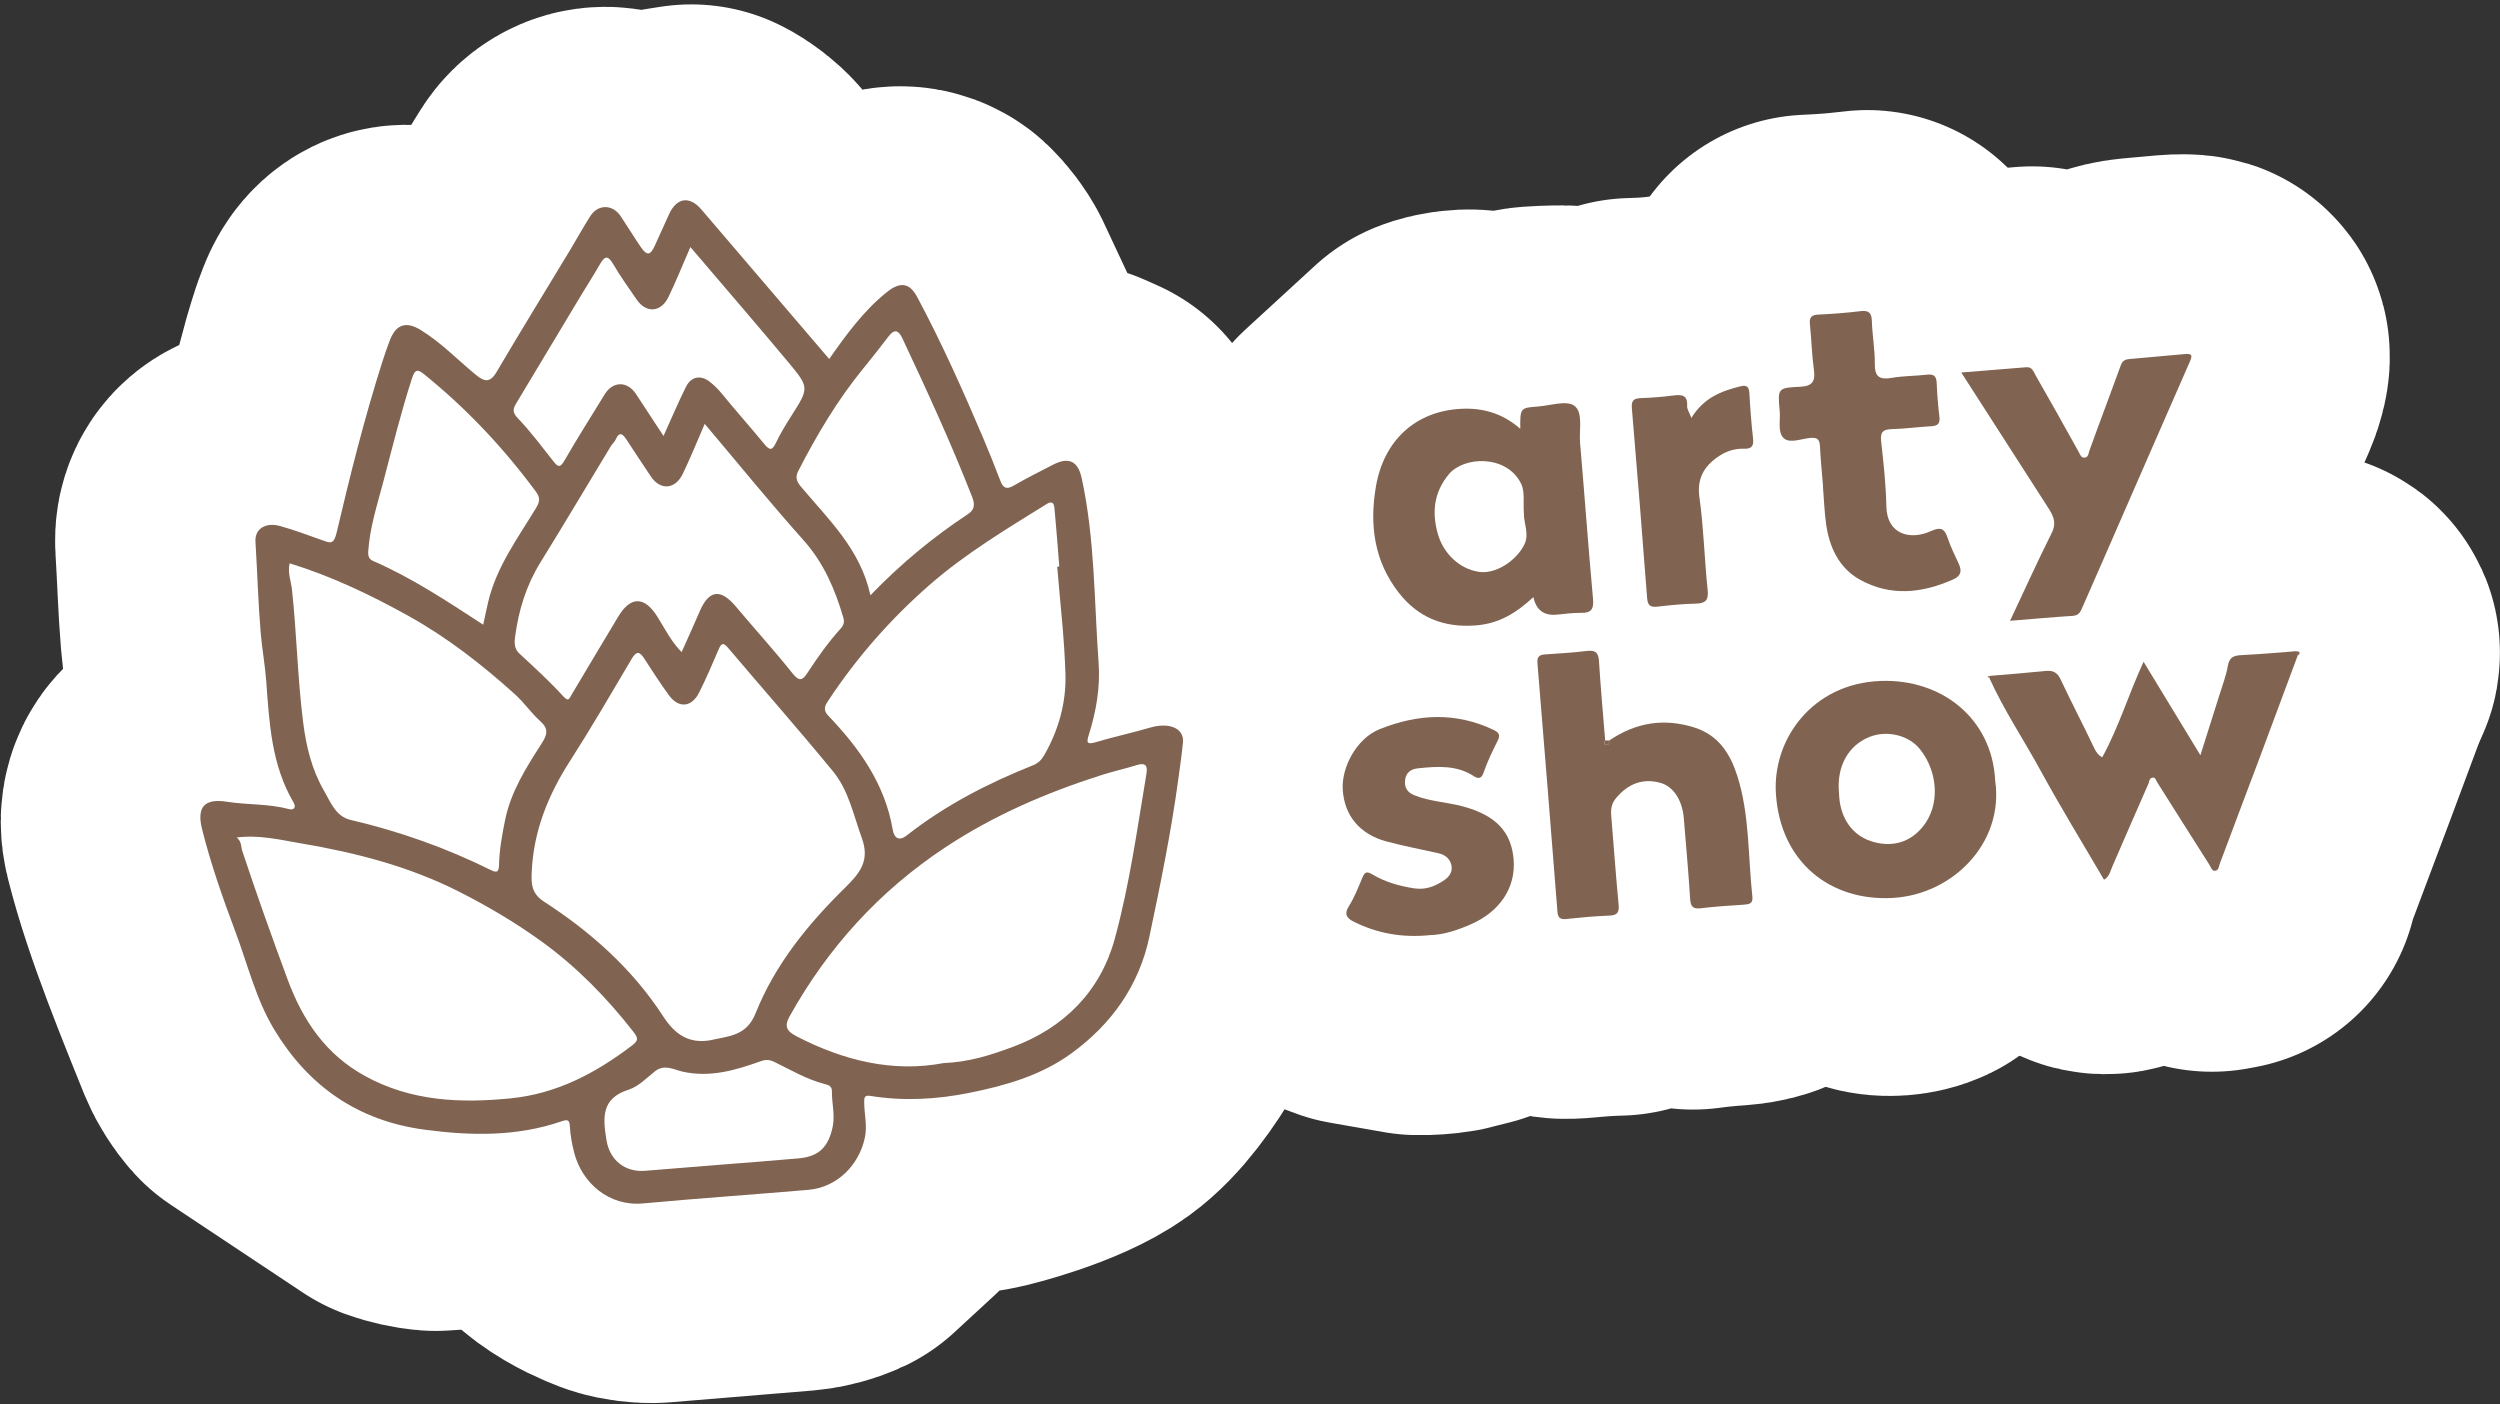 <?xml version="1.0" encoding="UTF-8"?> <svg xmlns="http://www.w3.org/2000/svg" id="Calque_2" viewBox="0 0 796.71 447.44"><rect x="0" y="0" width="796.71" height="447.44" fill="#333333" stroke="none"/><defs><style>.cls-1{fill:#fff;}.cls-2{fill:#806350;}.cls-3{fill:none;stroke:#fff;stroke-linecap:round;stroke-linejoin:round;stroke-width:127.69px;}</style></defs><g id="Calque_1-2"><g><g><g><path class="cls-1" d="M261.9,111.71c1.28,1.5,3.26,1.41,4.41-.19,0,0,8.86-12.44,16.32-18.42,4.21-3.38,6.99-.86,6.99-.86,1.46,1.32,3.37,3.85,4.23,5.62l18.28,39.04c.79,1.81,2.04,4.78,2.78,6.61,0,0,2.22,5.44,3.92,9.85l.88,2.27c1.84-.47,4.77-1.62,6.5-2.55l6.21-3.35c1.76-.89,4.79-1.84,6.75-2.12l3.68,1.65c1.01,1.69,2.01,4.68,2.2,6.64l4.94,51.82c.06,1.97,.03,5.19-.07,7.16l-2.09,15.78c-.46,1.92-.99,4.21-1.17,5.1s4.12,.36,6.03-.12l10.34-2.87c1.91-.49,5.09-.85,7.06-.81l4.9,1.69c1.09,1.64,1.79,4.58,1.55,6.54l-.54,4.57c-.28,1.95-.77,5.14-1.1,7.08l-7.89,43.19c-.4,1.93-1.37,4.99-2.15,6.8,0,0-10.63,24.6-23.49,33.92-9.65,7-28.86,11.67-28.86,11.67-1.92,.47-5.08,1.05-7.04,1.31l-24.64,.72c-1.97-.11-4.42,.19-5.44,.65l.02,1.38c.04,3.69,.13,7.5,.13,7.5,.05,1.97-.71,4.98-1.69,6.7l-12.98,11.97c-1.78,.85-4.84,1.67-6.8,1.83l-45.58,3.77c-1.96,.16-5.1-.23-6.97-.86,0,0-16.06-5.42-18.53-14.99-.73-2.83-1.23-5.61-1.39-8.48l-.11-1.98c-1.35,.22-4.05,.66-6,.98l-36.67,2.38c-1.97-.15-5.08-.84-6.93-1.53l-42.05-27.95c-1.33-1.45-3.03-4.14-3.77-5.96,0,0-7.14-17.51-11.09-28.04-4.01-10.68-7.8-21.47-10.58-32.57-1.75-7.02,4.43-8.09,4.43-8.09,1.94-.34,5.14-.55,7.11-.46l12.54,1.82c1.96,.19,4.66,.11,6.01-.18l-.95-1.62c-7.01-11.94-7.71-25.26-8.68-38.57-.38-5.2-1.35-10.41-1.78-15.55-.8-9.6-1.06-19.27-1.66-28.91-.26-4.14,3.2-6.31,7.82-5.04,4.56,1.25,8.99,2.96,13.46,4.52,2.48,.87,2.67,.57,2.67,.57,1.06-1.66,2.31-4.59,2.77-6.5l12.74-47.51c.54-1.9,1.48-4.98,2.1-6.85,0,0,.4-1.23,1.29-3.5,2-5.09,5.21-6.01,9.81-3.19,6.42,3.94,11.61,9.36,17.35,14.1,2.81,2.32,4.63,3,6.86-.79,7.64-12.99,21.49-35.67,21.49-35.67,1.03-1.68,2.67-4.46,3.66-6.16,0,0,2.41-4.18,4.66-7.73,2.46-3.89,7.13-3.87,9.71-.02,2.19,3.27,4.22,6.64,6.44,9.88,1.92,2.79,3.02,2.64,4.4-.39,1.51-3.34,3.06-6.76,3.06-6.76,.81-1.8,2.66-4.36,4.11-5.7l4.49-.7c1.78,.85,4.28,2.78,5.56,4.28l36.06,42.18Zm-38.97,219.2c1.94,.32,5.14,.42,7.1,.21,0,0,7.84-.84,10.77-8.2,6.15-15.44,25.94-37.2,25.94-37.2,1.33-1.46,3.51-3.83,4.86-5.27,0,0,5.7-6.11,3.04-13.41-2.65-7.28-7.65-17.95-7.65-17.95-.84-1.79-2.56-4.47-3.84-5.98,0,0-20.02-23.53-31.17-36.68-1.55-1.83-2.15-1.39-2.98,.54-1.97,4.62-3.95,9.25-6.2,13.73-2.37,4.73-6.49,5.13-9.58,.94-2.81-3.81-5.36-7.83-7.94-11.8l-1.48-2.27c-1.38,1.32-3.32,3.79-4.31,5.49l-16.04,26.49c-1.03,1.68-2.61,4.49-3.52,6.24l-9.75,28.63c-.41,1.93-.78,5.03-.83,6.89-.05,1.86,5.29,7.01,6.86,8.2l32.73,31.57c1.28,1.5,3.42,3.91,4.75,5.37l9.25,4.47Zm74.16,7.81c1.97,.04,5.17-.19,7.11-.53l15-3.3c1.86-.65,4.74-2.05,6.41-3.1l27.87-29.45c.97-1.71,2.09-4.69,2.49-6.63l8.85-45.61c.3-1.95,.31-4.3,.04-5.24s-4.2-.62-6.11-.11l-4.42,1.36c-1.9,.51-4.97,1.5-6.82,2.19l-43.13,20.04c-1.73,.94-4.38,2.75-5.88,4.03l-44.74,48.52c-1.15,1.6-2.31,3.99-2.58,5.32s4.3,4.66,6.15,5.35l39.75,7.14Zm-218.08-71.62c-1.97-.11-2.98,1.12-2.25,2.72l.46,1.38c4.57,13.79,13.27,37.72,13.27,37.72,.67,1.85,1.96,4.8,2.85,6.56l20.32,25.05c1.47,1.31,4.22,2.83,6.12,3.38,0,0,26.82,7.73,42.94,6.13,14.68-1.46,35.48-14.76,35.48-14.76,1.66-1.06,3.55-2.45,4.21-3.09s-1.59-4.57-2.89-6.06l-24.35-23.87c-1.49-1.29-4.07-3.22-5.72-4.3l-20.21-12.18c-1.73-.94-4.65-2.28-6.5-2.98l-43.42-13.31c-1.93-.41-5.08-1.08-7.01-1.48l-13.3-.92Zm258.27-82.92c-.2-1.96-.26-3.57-.13-3.58s.32-1.64,.18-3.61c0,0-.63-8.31-1.2-14.23-.13-1.32-.12-3.63-2.58-2.1-12.88,8.01-34.48,23.73-34.48,23.73-1.59,1.16-4.04,3.25-5.43,4.64l-27.45,31.37c-1.2,1.57-2.61,3.49-3.15,4.27s1.88,4.56,3.14,6.08l17,30.42c.75,1.82,2.06,4.77,2.92,6.54,0,0,.29,.59,2.89-1.46,12.23-9.61,37.03-20.9,37.03-20.9,1.79-.82,3.85-1.85,4.57-2.3s2.83-3.87,3.59-5.69l4.94-18.91c.24-1.96,.32-5.17,.17-7.13l-1.99-27.15Zm-241.62-3.34c-1.84-.72-3.24-.03-3.12,1.52,.12,1.55,.61,7.1,.74,9.07,0,0,1.55,24.71,3.35,38.81,.98,7.74,5.25,18.33,5.25,18.33,.74,1.83,2.01,4.79,2.83,6.58l4.33,3.72c1.46,1.32,4.2,2.86,6.09,3.41,0,0,27,7.89,41.28,14.98l2.01,1c.35-1.48,.8-4.29,1-6.25l.92-7.32c.38-1.93,1.29-5.01,2.03-6.84l8.25-17.77c1.06-1.66,2.7-4.43,3.65-6.16,0,0,.81-1.49-2.01-4.02-2.92-2.62-5.76-5.9-5.76-5.9-1.29-1.49-3.58-3.75-5.09-5.02l-28.16-20.68c-1.64-1.09-4.42-2.72-6.17-3.62l-31.43-13.86Zm131.23-42.97c-1.26-1.52-2.91-1.27-3.67,.55l-4.2,9.41c-.8,1.8-2.75,4.23-4.34,5.4,0,0-4.23,3.1-7.22-1.31-2.62-3.86-5.14-7.79-7.72-11.68-1.14-1.72-2.28-3.05-3.57-.06l-.32,.74c-.64,.69-1.99,2.64-3,4.33,0,0-13.03,21.73-20.63,34.02-4.51,7.29-6.95,15.24-8.06,23.61-.22,1.69-.41,3.78,1.33,5.4,4.74,4.38,9.51,8.74,13.86,13.49l1.86,2.03c.55-1.37,1.84-3.88,2.85-5.57,0,0,8.02-13.4,12.94-21.65,3.88-6.52,9.5-2.34,9.5-2.34,1.58,1.17,3.66,3.55,4.61,5.28l4.05,5.4c1.14,1.61,2.73,1.46,3.55-.34,0,0,2.48-5.47,4.3-9.74,2.9-6.79,6.62-7.3,11.41-1.62,6.07,7.2,12.41,14.19,18.28,21.55,2.16,2.71,2.3,2.53,2.3,2.53,1.26-1.52,3.19-4.09,4.3-5.73l6.43-8.48c1.23-1.54,2.78-3.76,3.43-4.94l-.37-1.26c-2.65-9.06-10.79-21.74-10.79-21.74-1.07-1.66-2.98-4.24-4.26-5.74l-26.85-31.55Zm-4.53-56.39c-1.28-1.5-2.95-1.23-3.71,.59,0,0-3.18,7.62-5.62,12.63-2.4,4.92-7.1,5.2-10.11,.79-2.55-3.73-5.23-7.4-7.48-11.3-1.85-3.2-2.9-2.3-4.32,.19-1.9,3.32-4.05,6.76-4.05,6.76-1.04,1.67-2.73,4.42-3.74,6.11l-16.94,28.21c-1.01,1.69-2.45,4.36-3.2,5.93l1.86,1.92c4.15,4.28,9.27,10.99,9.27,10.99,1.19,1.57,3.11,3.74,4.25,4.82l1.32-2.3c4.1-7.14,8.54-14.08,12.83-21.12,2.61-4.27,6.88-1.87,6.88-1.87,1.72,.97,4.01,3.11,5.09,4.76l4.83,7.36c1.08,1.65,2.61,1.52,3.4-.29,0,0,3.28-7.49,5.7-12.36,1.7-3.42,4.84-3.92,7.81-1.47,1.26,1.03,2.43,2.15,3.5,3.46,4.48,5.5,11.37,13.54,11.37,13.54,1.28,1.5,2.89,3.19,3.57,3.77s3.12-2.75,3.98-4.34c.86-1.59,4.21-7.03,5.28-8.68l-.65-11.36c-1.24-1.54-3.29-4.02-4.57-5.52l-26.53-31.23Zm-71.35,115.64c1.65,1.08,3.33,.39,3.73-1.54,0,0,.34-1.6,.87-3.83,2.67-11.18,9.47-20.3,15.26-29.89l1.21-2.01c-.68-1.69-2.27-4.32-3.54-5.83,0,0-19.75-23.69-33.21-34.6-2.08-1.69-3.02-1.98-4.04,1.2-3.49,10.81-8.21,29.31-8.21,29.31-.49,1.91-1.34,5.02-1.9,6.91,0,0-3.28,11.07-3.81,18.71l-.12,1.67c.91,.86,3.07,2.32,4.8,3.27l28.94,16.63Zm124.65-10.52c.96,1.72,2.92,2.04,4.37,.7l25.53-21.28c1.59-1.17,3.35-2.96,3.92-3.99,.57-1.02-.38-5.35-1.15-7.16l-19.28-43.87c-.83-1.79-2.55-4.49-3.81-6,0,0-.2-.24-2.07,2.21-2.66,3.5-5.91,7.56-5.91,7.56-1.23,1.54-3.17,4.12-4.3,5.73l-16.77,26.37c-.95,1.72-1.93,3.83-2.17,4.69s2.28,4.64,3.64,6.07l18,28.97Zm-49.91,184.9c1.96-.16,5.18-.41,7.15-.56,0,0,13.31-1.02,21.74-1.79,6.42-.59,9.21-6.68,9.21-6.68,.82-1.79,1.43-4.87,1.35-6.84,0,0-.16-4.08-.08-7.9l.03-1.72c-1.37-.32-3.97-1.2-5.79-1.95,0,0-7.31-3.04-12.46-5.56-1.7-.83-2.82-.87-4.55-.26-7.98,2.85-21.15,3.22-21.15,3.22-1.97,.06-5.06-.54-6.87-1.33,0,0-2.57-1.13-5.62,1.3-2.68,2.14-5.41,3.91-5.41,3.91-1.65,1.07-4.08,3.16-5.39,4.63,0,0-5.76,6.47-4.66,13.37,1.02,6.4,5.9,10.34,12.39,9.79,7.88-.66,20.08-1.63,20.08-1.63Z"></path><path class="cls-3" d="M261.9,111.71c1.28,1.5,3.26,1.41,4.41-.19,0,0,8.86-12.44,16.32-18.42,4.21-3.38,6.99-.86,6.99-.86,1.46,1.32,3.37,3.85,4.23,5.62l18.28,39.04c.79,1.81,2.04,4.78,2.78,6.61,0,0,2.22,5.44,3.92,9.85l.88,2.27c1.84-.47,4.77-1.62,6.5-2.55l6.21-3.35c1.76-.89,4.79-1.84,6.75-2.12l3.68,1.65c1.01,1.69,2.01,4.68,2.2,6.64l4.94,51.82c.06,1.97,.03,5.19-.07,7.16l-2.09,15.78c-.46,1.92-.99,4.21-1.17,5.1s4.12,.36,6.03-.12l10.34-2.87c1.91-.49,5.09-.85,7.06-.81l4.9,1.69c1.09,1.64,1.79,4.58,1.55,6.54l-.54,4.57c-.28,1.95-.77,5.14-1.1,7.08l-7.89,43.19c-.4,1.93-1.37,4.99-2.15,6.8,0,0-10.63,24.6-23.49,33.92-9.65,7-28.86,11.67-28.86,11.67-1.92,.47-5.08,1.05-7.04,1.31l-24.64,.72c-1.97-.11-4.42,.19-5.44,.65l.02,1.38c.04,3.69,.13,7.5,.13,7.5,.05,1.97-.71,4.98-1.69,6.7l-12.98,11.97c-1.78,.85-4.84,1.67-6.8,1.83l-45.58,3.77c-1.96,.16-5.1-.23-6.97-.86,0,0-16.06-5.42-18.53-14.99-.73-2.83-1.23-5.61-1.39-8.48l-.11-1.98c-1.35,.22-4.05,.66-6,.98l-36.67,2.38c-1.97-.15-5.08-.84-6.93-1.53l-42.05-27.95c-1.33-1.45-3.03-4.14-3.77-5.96,0,0-7.14-17.51-11.09-28.04-4.01-10.68-7.8-21.47-10.58-32.57-1.75-7.02,4.43-8.09,4.43-8.09,1.94-.34,5.14-.55,7.11-.46l12.54,1.82c1.96,.19,4.66,.11,6.01-.18l-.95-1.62c-7.01-11.94-7.71-25.26-8.68-38.57-.38-5.2-1.35-10.41-1.78-15.55-.8-9.6-1.06-19.27-1.66-28.91-.26-4.14,3.2-6.31,7.82-5.04,4.56,1.25,8.99,2.96,13.46,4.52,2.48,.87,2.67,.57,2.67,.57,1.06-1.66,2.31-4.59,2.77-6.5l12.74-47.51c.54-1.9,1.48-4.98,2.1-6.85,0,0,.4-1.23,1.29-3.5,2-5.09,5.21-6.01,9.81-3.19,6.42,3.94,11.61,9.36,17.35,14.1,2.81,2.32,4.63,3,6.86-.79,7.64-12.99,21.49-35.67,21.49-35.67,1.03-1.68,2.67-4.46,3.66-6.16,0,0,2.41-4.18,4.66-7.73,2.46-3.89,7.13-3.87,9.71-.02,2.19,3.27,4.22,6.64,6.44,9.88,1.92,2.79,3.02,2.64,4.4-.39,1.51-3.34,3.06-6.76,3.06-6.76,.81-1.8,2.66-4.36,4.11-5.7l4.49-.7c1.78,.85,4.28,2.78,5.56,4.28l36.06,42.18Zm-38.97,219.2c1.94,.32,5.14,.42,7.1,.21,0,0,7.84-.84,10.77-8.2,6.15-15.44,25.94-37.2,25.94-37.2,1.33-1.46,3.51-3.83,4.86-5.27,0,0,5.7-6.11,3.04-13.41-2.65-7.28-7.65-17.95-7.65-17.95-.84-1.79-2.56-4.47-3.84-5.98,0,0-20.02-23.53-31.17-36.68-1.55-1.83-2.15-1.39-2.98,.54-1.97,4.62-3.95,9.25-6.2,13.73-2.37,4.73-6.49,5.13-9.58,.94-2.81-3.81-5.36-7.83-7.94-11.8l-1.48-2.27c-1.38,1.32-3.32,3.79-4.31,5.49l-16.04,26.49c-1.03,1.68-2.61,4.49-3.52,6.24l-9.75,28.63c-.41,1.93-.78,5.03-.83,6.89-.05,1.86,5.29,7.01,6.86,8.2l32.73,31.57c1.28,1.5,3.42,3.91,4.75,5.37l9.25,4.47Zm74.16,7.81c1.97,.04,5.17-.19,7.11-.53l15-3.3c1.86-.65,4.74-2.05,6.41-3.1l27.87-29.45c.97-1.71,2.09-4.69,2.49-6.63l8.85-45.61c.3-1.95,.31-4.3,.04-5.24s-4.2-.62-6.11-.11l-4.42,1.36c-1.9,.51-4.97,1.5-6.82,2.19l-43.13,20.04c-1.73,.94-4.38,2.75-5.88,4.03l-44.74,48.52c-1.15,1.6-2.31,3.99-2.58,5.32s4.3,4.66,6.15,5.35l39.75,7.14Zm-218.08-71.62c-1.97-.11-2.98,1.12-2.25,2.72l.46,1.38c4.57,13.79,13.27,37.72,13.27,37.72,.67,1.85,1.96,4.8,2.85,6.56l20.32,25.05c1.47,1.31,4.22,2.83,6.12,3.38,0,0,26.82,7.73,42.94,6.13,14.68-1.46,35.48-14.76,35.48-14.76,1.66-1.06,3.55-2.45,4.21-3.09s-1.59-4.57-2.89-6.06l-24.35-23.87c-1.49-1.29-4.07-3.22-5.72-4.3l-20.21-12.18c-1.73-.94-4.65-2.28-6.5-2.98l-43.42-13.31c-1.93-.41-5.08-1.08-7.01-1.48l-13.3-.92Zm258.27-82.92c-.2-1.96-.26-3.57-.13-3.58s.32-1.64,.18-3.61c0,0-.63-8.31-1.2-14.23-.13-1.32-.12-3.63-2.58-2.1-12.88,8.01-34.48,23.73-34.48,23.73-1.59,1.16-4.04,3.25-5.43,4.64l-27.45,31.37c-1.2,1.57-2.61,3.49-3.15,4.27s1.88,4.56,3.14,6.08l17,30.42c.75,1.82,2.06,4.77,2.92,6.54,0,0,.29,.59,2.89-1.46,12.23-9.61,37.03-20.9,37.03-20.9,1.79-.82,3.85-1.85,4.57-2.3s2.83-3.87,3.59-5.69l4.94-18.91c.24-1.96,.32-5.17,.17-7.13l-1.99-27.15Zm-241.62-3.34c-1.84-.72-3.24-.03-3.12,1.52,.12,1.55,.61,7.1,.74,9.07,0,0,1.55,24.71,3.35,38.81,.98,7.74,5.25,18.33,5.25,18.33,.74,1.83,2.01,4.79,2.83,6.58l4.33,3.72c1.46,1.32,4.2,2.86,6.09,3.41,0,0,27,7.89,41.28,14.98l2.01,1c.35-1.48,.8-4.29,1-6.25l.92-7.32c.38-1.93,1.29-5.01,2.03-6.84l8.25-17.77c1.06-1.66,2.7-4.43,3.65-6.16,0,0,.81-1.49-2.01-4.02-2.92-2.62-5.76-5.9-5.76-5.9-1.29-1.49-3.58-3.75-5.09-5.02l-28.16-20.68c-1.64-1.09-4.42-2.72-6.17-3.62l-31.43-13.86Zm131.23-42.97c-1.26-1.52-2.91-1.27-3.67,.55l-4.2,9.41c-.8,1.8-2.75,4.23-4.34,5.4,0,0-4.23,3.1-7.22-1.31-2.62-3.86-5.14-7.79-7.72-11.68-1.14-1.72-2.28-3.05-3.57-.06l-.32,.74c-.64,.69-1.99,2.64-3,4.33,0,0-13.03,21.73-20.63,34.02-4.51,7.29-6.95,15.24-8.06,23.61-.22,1.69-.41,3.78,1.33,5.4,4.74,4.38,9.51,8.74,13.86,13.49l1.86,2.03c.55-1.37,1.84-3.88,2.85-5.57,0,0,8.02-13.4,12.94-21.65,3.88-6.52,9.5-2.34,9.5-2.34,1.58,1.17,3.66,3.55,4.61,5.28l4.05,5.4c1.14,1.61,2.73,1.46,3.55-.34,0,0,2.48-5.47,4.3-9.74,2.9-6.79,6.62-7.3,11.41-1.62,6.07,7.2,12.41,14.19,18.28,21.55,2.16,2.71,2.3,2.53,2.3,2.53,1.26-1.52,3.19-4.09,4.3-5.73l6.43-8.48c1.23-1.54,2.78-3.76,3.43-4.94l-.37-1.26c-2.65-9.06-10.79-21.74-10.79-21.74-1.07-1.66-2.98-4.24-4.26-5.74l-26.85-31.55Zm-4.53-56.39c-1.28-1.5-2.95-1.23-3.71,.59,0,0-3.18,7.62-5.62,12.63-2.4,4.92-7.1,5.2-10.11,.79-2.55-3.73-5.23-7.4-7.48-11.3-1.85-3.2-2.9-2.3-4.32,.19-1.9,3.32-4.05,6.76-4.05,6.76-1.04,1.67-2.73,4.42-3.74,6.11l-16.94,28.21c-1.01,1.69-2.45,4.36-3.2,5.93l1.86,1.92c4.15,4.28,9.27,10.99,9.27,10.99,1.19,1.57,3.11,3.74,4.25,4.82l1.32-2.3c4.1-7.14,8.54-14.08,12.83-21.12,2.61-4.27,6.88-1.87,6.88-1.87,1.72,.97,4.01,3.11,5.09,4.76l4.83,7.36c1.08,1.65,2.61,1.52,3.4-.29,0,0,3.28-7.49,5.7-12.36,1.7-3.42,4.84-3.92,7.81-1.47,1.26,1.03,2.43,2.15,3.5,3.46,4.48,5.5,11.37,13.54,11.37,13.54,1.28,1.5,2.89,3.19,3.57,3.77s3.12-2.75,3.98-4.34c.86-1.59,4.21-7.03,5.28-8.68l-.65-11.36c-1.24-1.54-3.29-4.02-4.57-5.52l-26.53-31.23Zm-71.35,115.64c1.65,1.08,3.33,.39,3.73-1.54,0,0,.34-1.6,.87-3.83,2.67-11.18,9.47-20.3,15.26-29.89l1.21-2.01c-.68-1.69-2.27-4.32-3.54-5.83,0,0-19.75-23.69-33.21-34.6-2.08-1.69-3.02-1.98-4.04,1.2-3.49,10.81-8.21,29.31-8.21,29.31-.49,1.91-1.34,5.02-1.9,6.91,0,0-3.28,11.07-3.81,18.71l-.12,1.67c.91,.86,3.07,2.32,4.8,3.27l28.94,16.63Zm124.65-10.52c.96,1.72,2.92,2.04,4.37,.7l25.53-21.28c1.59-1.17,3.35-2.96,3.92-3.99,.57-1.02-.38-5.35-1.15-7.16l-19.28-43.87c-.83-1.79-2.55-4.49-3.81-6,0,0-.2-.24-2.07,2.21-2.66,3.5-5.91,7.56-5.91,7.56-1.23,1.54-3.17,4.12-4.3,5.73l-16.77,26.37c-.95,1.72-1.93,3.83-2.17,4.69s2.28,4.64,3.64,6.07l18,28.97Zm-49.91,184.9c1.96-.16,5.18-.41,7.15-.56,0,0,13.31-1.02,21.74-1.79,6.42-.59,9.21-6.68,9.21-6.68,.82-1.79,1.43-4.87,1.35-6.84,0,0-.16-4.08-.08-7.9l.03-1.72c-1.37-.32-3.97-1.2-5.79-1.95,0,0-7.31-3.04-12.46-5.56-1.7-.83-2.82-.87-4.55-.26-7.98,2.85-21.15,3.22-21.15,3.22-1.97,.06-5.06-.54-6.87-1.33,0,0-2.57-1.13-5.62,1.3-2.68,2.14-5.41,3.91-5.41,3.91-1.65,1.07-4.08,3.16-5.39,4.63,0,0-5.76,6.47-4.66,13.37,1.02,6.4,5.9,10.34,12.39,9.79,7.88-.66,20.08-1.63,20.08-1.63Z"></path></g><g><path class="cls-1" d="M481.35,134.93c1.73,.95,3.13,.12,3.13-1.85,0,0,0-3.11,5.53-3.51,4-.29,8.11-.27,8.11-.27,1.97,0,3.89,1.6,4.25,3.54l1.55,4.73c-.21,1.96-.26,5.17-.11,7.14l3.56,42.6c.16,1.96,.08,5.17-.18,7.12,0,0-.12,.93-3.38,.88-2.63-.04-5.26,.37-7.89,.58-5.98,.48-6.53-2.11-6.53-2.11-.4-1.93-2-2.51-3.56-1.3l-12.11,5.74c-1.88,.6-5.01,.86-6.97,.59l-18.27-7.8c-1.55-1.22-3.45-3.7-4.24-5.51l-5.88-26.73c.04-1.97,.82-5.01,1.74-6.75l22.21-20.39c1.83-.74,4.93-1.19,6.89-.99l12.14,4.3Zm5.2,31.91c-.51-1.86-.82-4.99-.71-6.96,0,0,.19-3.21-1.14-5.83-4.65-9.22-18.23-8.66-23-2.88-4.6,5.57-3.85,15.14-3.85,15.14,.15,1.97,1.1,4.96,2.11,6.65,0,0,4.97,8.37,11.47,9.31,5.01,.72,11.81-6.13,11.81-6.13,1.39-1.4,3.82-7.44,3.31-9.3Z"></path><path class="cls-3" d="M481.35,134.93c1.73,.95,3.13,.12,3.13-1.85,0,0,0-3.11,5.53-3.51,4-.29,8.11-.27,8.11-.27,1.97,0,3.89,1.6,4.25,3.54l1.55,4.73c-.21,1.96-.26,5.17-.11,7.14l3.56,42.6c.16,1.96,.08,5.17-.18,7.12,0,0-.12,.93-3.38,.88-2.63-.04-5.26,.37-7.89,.58-5.98,.48-6.53-2.11-6.53-2.11-.4-1.93-2-2.51-3.56-1.3l-12.11,5.74c-1.88,.6-5.01,.86-6.97,.59l-18.27-7.8c-1.55-1.22-3.45-3.7-4.24-5.51l-5.88-26.73c.04-1.97,.82-5.01,1.74-6.75l22.21-20.39c1.83-.74,4.93-1.19,6.89-.99l12.14,4.3Zm5.2,31.91c-.51-1.86-.82-4.99-.71-6.96,0,0,.19-3.21-1.14-5.83-4.65-9.22-18.23-8.66-23-2.88-4.6,5.57-3.85,15.14-3.85,15.14,.15,1.97,1.1,4.96,2.11,6.65,0,0,4.97,8.37,11.47,9.31,5.01,.72,11.81-6.13,11.81-6.13,1.39-1.4,3.82-7.44,3.31-9.3Z"></path></g><g><path class="cls-1" d="M634.06,215.63c0-.12,1.6-.36,3.56-.51l10.69-.97c1.96-.17,4.42-.21,5.45-.08,1.04,.13,3.67,3.97,4.55,5.73l7.42,15.27c.88,1.76,1.9,3.74,2.26,4.39s2.59,.38,3.35-1.44l10.52-23.78c.7-1.84,2.11-1.97,3.13-.29l14.39,23.67c1.02,1.68,2.35,1.53,2.95-.35l3.81-12.08c.59-1.88,1.58-4.85,2.18-6.59s2.54-7.81,3.59-9.47c0,0,.14-.22,2.57-.34,5.82-.28,13.87-.96,13.87-.96,1.96-.16,3.61-.07,3.66,.21s-.38,2.53-1.07,4.38l-9.68,25.98c-.69,1.85-1.82,4.87-2.52,6.71l-10.05,26.74c-.69,1.84-1.43,4.3-1.63,5.45l-1.03,.19-1.15,.21c-.41-1.13-1.61-3.42-2.67-5.08l-12.97-20.49c-1.05-1.67-2.1-3.67-2.32-4.45l-.97,.16-1.08,.17c-.11,.96-.85,3.22-1.64,5.03l-8.65,19.82c-.78,1.81-1.63,4.01-1.89,4.89s-3.01,1.23-4.03-.46l-16.56-28.6c-.99-1.71-2.63-4.48-3.65-6.17l-12.72-23.3c-.96-1.72-1.67-3.45-1.68-3.58Z"></path><path class="cls-3" d="M634.06,215.63c0-.12,1.6-.36,3.56-.51l10.69-.97c1.96-.17,4.42-.21,5.45-.08,1.04,.13,3.67,3.97,4.55,5.73l7.42,15.27c.88,1.76,1.9,3.74,2.26,4.39s2.59,.38,3.35-1.44l10.52-23.78c.7-1.84,2.11-1.97,3.13-.29l14.39,23.67c1.02,1.68,2.35,1.53,2.95-.35l3.81-12.08c.59-1.88,1.58-4.85,2.18-6.59s2.54-7.81,3.59-9.47c0,0,.14-.22,2.57-.34,5.82-.28,13.87-.96,13.87-.96,1.96-.16,3.61-.07,3.66,.21s-.38,2.53-1.07,4.38l-9.68,25.98c-.69,1.85-1.82,4.87-2.52,6.71l-10.05,26.74c-.69,1.84-1.43,4.3-1.63,5.45l-1.03,.19-1.15,.21c-.41-1.13-1.61-3.42-2.67-5.08l-12.97-20.49c-1.05-1.67-2.1-3.67-2.32-4.45l-.97,.16-1.08,.17c-.11,.96-.85,3.22-1.64,5.03l-8.65,19.82c-.78,1.81-1.63,4.01-1.89,4.89s-3.01,1.23-4.03-.46l-16.56-28.6c-.99-1.71-2.63-4.48-3.65-6.17l-12.72-23.3c-.96-1.72-1.67-3.45-1.68-3.58Z"></path></g><g><path class="cls-1" d="M512.79,237.45c.04-.82,1.57-2.12,3.39-2.88l20.12-3.05c1.96,.16,4.87,1.24,6.46,2.41l9.4,10.03c.82,1.79,1.7,4.86,1.96,6.81l4.22,31.34c.06,1.97-.1,4.14-.36,4.82s-3.79,1.45-5.75,1.58c0,0-5.57,.35-10.11,.92l-2.6,.33c-.49-1.85-1.01-4.96-1.16-6.93l-1.44-18.55c-.17-1.96-.82-5.1-1.44-6.97l-3.44-5.59c-1.54-1.23-4.42-2.2-6.39-2.17,0,0-6.71,.11-10.62,4.76-1.5,1.79-1.72,3.61-1.54,5.75,.79,9.39,2.04,24.6,2.04,24.6,.16,1.96,.14,5.13-.04,7.04l-2.64,.09c-4.57,.16-10.12,.72-10.12,.72-1.96,.2-4.17,.27-4.9,.16s-1.62-3.8-1.78-5.76l-5.8-72c-.16-1.96-.02-4.78,.31-6.25l1.89-.12c4.43-.28,8.87-.56,13.27-1.09,2.7-.33,2.75-.17,2.75-.17,.6,1.88,1.22,5.02,1.37,6.98l1.39,18.14c.17,1.96,.12,4.17-.11,4.91l.84,.07,.83,.07Z"></path><path class="cls-3" d="M512.79,237.45c.04-.82,1.57-2.12,3.39-2.88l20.12-3.05c1.96,.16,4.87,1.24,6.46,2.41l9.4,10.03c.82,1.79,1.7,4.86,1.96,6.81l4.22,31.34c.06,1.97-.1,4.14-.36,4.82s-3.79,1.45-5.75,1.58c0,0-5.57,.35-10.11,.92l-2.6,.33c-.49-1.85-1.01-4.96-1.16-6.93l-1.44-18.55c-.17-1.96-.82-5.1-1.44-6.97l-3.44-5.59c-1.54-1.23-4.42-2.2-6.39-2.17,0,0-6.71,.11-10.62,4.76-1.5,1.79-1.72,3.61-1.54,5.75,.79,9.39,2.04,24.6,2.04,24.6,.16,1.96,.14,5.13-.04,7.04l-2.64,.09c-4.57,.16-10.12,.72-10.12,.72-1.96,.2-4.17,.27-4.9,.16s-1.62-3.8-1.78-5.76l-5.8-72c-.16-1.96-.02-4.78,.31-6.25l1.89-.12c4.43-.28,8.87-.56,13.27-1.09,2.7-.33,2.75-.17,2.75-.17,.6,1.88,1.22,5.02,1.37,6.98l1.39,18.14c.17,1.96,.12,4.17-.11,4.91l.84,.07,.83,.07Z"></path></g><g><path class="cls-1" d="M634.17,245.57c.91,1.75,1.09,4.69,.41,6.54l-28.26,32.47c-1.77,.87-4.75,1.1-6.63,.5l-32.1-28.81c-.9-1.76-1.12-4.72-.5-6.6,0,0,10.52-31.86,32.21-32.67,19.61-.74,34.88,28.56,34.88,28.56Zm-47.43,3.54c-.38,1.93-.65,4.39-.6,5.45l.15,.95c1.02,6.54,7.96,10.94,7.96,10.94,1.66,1.06,4.64,1.95,6.61,1.99l8.9-3.01c1.65-1.08,3.43-3.52,3.97-5.42l-.62-17.83c-.66-1.86-2.6-4.18-4.31-5.17l-9.31-2.39c-1.97,.09-4.79,1.24-6.26,2.54l-6.5,11.94Z"></path><path class="cls-3" d="M634.17,245.57c.91,1.75,1.09,4.69,.41,6.54l-28.26,32.47c-1.77,.87-4.75,1.1-6.63,.5l-32.1-28.81c-.9-1.76-1.12-4.72-.5-6.6,0,0,10.52-31.86,32.21-32.67,19.61-.74,34.88,28.56,34.88,28.56Zm-47.43,3.54c-.38,1.93-.65,4.39-.6,5.45l.15,.95c1.02,6.54,7.96,10.94,7.96,10.94,1.66,1.06,4.64,1.95,6.61,1.99l8.9-3.01c1.65-1.08,3.43-3.52,3.97-5.42l-.62-17.83c-.66-1.86-2.6-4.18-4.31-5.17l-9.31-2.39c-1.97,.09-4.79,1.24-6.26,2.54l-6.5,11.94Z"></path></g><g><path class="cls-1" d="M644.15,197.52c-1.96,.17-2.89-1.16-2.07-2.95l10.24-21.51c.85-1.78,1.52-4.68,1.49-6.44s-2.73-7.37-3.79-9.03l-23.04-35.87c-1.07-1.66-.33-3.14,1.63-3.3,0,0,10.44-.82,17.15-1.4l1.87-.16c.57,1.45,1.83,4.03,2.8,5.75l10.19,18.11c.96,1.72,2.13,4.13,2.61,5.36l1.34-.28,1-.21c.19-1.15,.91-3.61,1.59-5.45l7.48-20.39c.69-1.85,1.58-3.78,1.99-4.3s3.62-1.19,5.58-1.37l10.69-.96c1.96-.17,4.06-.15,4.66,.04s-.3,3.53-1.09,5.33l-24.79,56.72c-.79,1.81-2.08,4.76-2.88,6.56,0,0-2.94,6.67-5.1,11.66-.61,1.42-1.12,2.68-3.06,2.81-6.46,.42-16.47,1.27-16.47,1.27Z"></path><path class="cls-3" d="M644.15,197.52c-1.96,.17-2.89-1.16-2.07-2.95l10.24-21.51c.85-1.78,1.52-4.68,1.49-6.44s-2.73-7.37-3.79-9.03l-23.04-35.87c-1.07-1.66-.33-3.14,1.63-3.3,0,0,10.44-.82,17.15-1.4l1.87-.16c.57,1.45,1.83,4.03,2.8,5.75l10.19,18.11c.96,1.72,2.13,4.13,2.61,5.36l1.34-.28,1-.21c.19-1.15,.91-3.61,1.59-5.45l7.48-20.39c.69-1.85,1.58-3.78,1.99-4.3s3.62-1.19,5.58-1.37l10.69-.96c1.96-.17,4.06-.15,4.66,.04s-.3,3.53-1.09,5.33l-24.79,56.72c-.79,1.81-2.08,4.76-2.88,6.56,0,0-2.94,6.67-5.1,11.66-.61,1.42-1.12,2.68-3.06,2.81-6.46,.42-16.47,1.27-16.47,1.27Z"></path></g><g><path class="cls-1" d="M580.96,155.01s-.13-1.61-.31-3.57c0,0-.46-4.99-.67-9.28l-.11-2.18c-1.63-.23-4.43,0-6.21,.5s-5.47-2.38-5.83-4.32c0,0-.41-2.21-.69-5.2-.68-7.16-.62-7.38,6.46-7.69,3.98-.18,4.13-1.87,4.13-1.87,.17-1.96,.19-5.18,.03-7.14l-.77-7.35c-.12-1.97,0-4.91,.25-6.54l2.17-.11c4.43-.22,8.87-.53,13.28-1.08,2.63-.33,2.65-.27,2.65-.27,.64,1.86,1.33,4.99,1.55,6.95l.24,6.55c.17,1.96,.81,5.11,1.41,6.98,0,0,.54,1.68,4.36,1.02,3.68-.63,7.47-.58,11.19-1.01l2.17-.25c.5,1.59,1,4.5,1.12,6.47l.3,3.63c.2,1.96,.1,4.88-.21,6.48l-2.1,.11c-4.16,.22-8.3,.81-12.45,.91-2.87,.07-2.92,.38-2.92,.38-.29,1.95-.36,5.15-.14,7.11,0,0,1.13,10.24,1.26,17.16,.18,8.96,10.44,8.2,10.44,8.2,1.97-.15,5.17-.48,7.13-.74,0,0,1.07-.14,2.11,2.96,.91,2.69,2.22,5.24,3.4,7.84,.99,2.19,.82,2.37,.82,2.37-1.37,1.42-4.05,3-5.95,3.53l-22.91-.07c-1.92-.42-4.6-1.95-5.95-3.38,0,0-7.27-7.75-8.29-15.18-.54-3.94-.79-8.33-.79-8.33-.11-1.97-.18-3.58-.17-3.58Z"></path><path class="cls-3" d="M580.96,155.01s-.13-1.61-.31-3.57c0,0-.46-4.99-.67-9.28l-.11-2.18c-1.63-.23-4.43,0-6.21,.5s-5.47-2.38-5.83-4.32c0,0-.41-2.21-.69-5.2-.68-7.16-.62-7.38,6.46-7.69,3.98-.18,4.13-1.87,4.13-1.87,.17-1.96,.19-5.18,.03-7.14l-.77-7.35c-.12-1.97,0-4.91,.25-6.54l2.17-.11c4.43-.22,8.87-.53,13.28-1.08,2.63-.33,2.65-.27,2.65-.27,.64,1.86,1.33,4.99,1.55,6.95l.24,6.55c.17,1.96,.81,5.11,1.41,6.98,0,0,.54,1.68,4.36,1.02,3.68-.63,7.47-.58,11.19-1.01l2.17-.25c.5,1.59,1,4.5,1.12,6.47l.3,3.63c.2,1.96,.1,4.88-.21,6.48l-2.1,.11c-4.16,.22-8.3,.81-12.45,.91-2.87,.07-2.92,.38-2.92,.38-.29,1.95-.36,5.15-.14,7.11,0,0,1.13,10.24,1.26,17.16,.18,8.96,10.44,8.2,10.44,8.2,1.97-.15,5.17-.48,7.13-.74,0,0,1.07-.14,2.11,2.96,.91,2.69,2.22,5.24,3.4,7.84,.99,2.19,.82,2.37,.82,2.37-1.37,1.42-4.05,3-5.95,3.53l-22.91-.07c-1.92-.42-4.6-1.95-5.95-3.38,0,0-7.27-7.75-8.29-15.18-.54-3.94-.79-8.33-.79-8.33-.11-1.97-.18-3.58-.17-3.58Z"></path></g><g><path class="cls-1" d="M459.14,297.4c-1.94,.34-5.14,.56-7.11,.5l-17.18-3.01c-1.87-.63-4.14-1.65-5.05-2.28s.78-5.26,1.65-7.03c0,0,1.43-2.87,2.75-5.99,.72-1.69,1.39-1.97,3.06-.97,4.13,2.47,8.71,3.76,13.47,4.49,3.62,.55,6.73-.7,9.58-2.66,1.64-1.13,1.68-1.43,1.68-1.43,.26-1.95,0-4.25-.58-5.11s-4.61-2.33-6.54-2.73l-9.55-2.25c-1.92-.44-4.87-1.64-6.55-2.67l-9.61-11.33c-.7-1.84-.84-4.91-.32-6.81l8.32-13.26c1.4-1.38,4.12-2.88,6.04-3.31l29.14,.26c1.93,.41,4.02,1.13,4.66,1.6s-.51,4.2-1.38,5.96c0,0-1.71,3.46-2.89,6.96-.71,2.13-2,1.69-2.97,1.06-5.58-3.64-11.67-3.18-17.82-2.55-2.35,.24-3.89,1.34-4.18,3.74-.27,2.3,.65,3.93,2.93,4.85,4.98,2.01,11.93,3.03,11.93,3.03,1.95,.29,4.98,1.26,6.73,2.16,0,0,12.31,6.33,13,15.4,.68,8.92-10.78,18.24-10.78,18.24-1.53,1.24-4.29,2.84-6.13,3.54l-6.34,1.59Z"></path><path class="cls-3" d="M459.14,297.4c-1.94,.34-5.14,.56-7.11,.5l-17.18-3.01c-1.87-.63-4.14-1.65-5.05-2.28s.78-5.26,1.65-7.03c0,0,1.43-2.87,2.75-5.99,.72-1.69,1.39-1.97,3.06-.97,4.13,2.47,8.71,3.76,13.47,4.49,3.62,.55,6.73-.7,9.58-2.66,1.64-1.13,1.68-1.43,1.68-1.43,.26-1.95,0-4.25-.58-5.11s-4.61-2.33-6.54-2.73l-9.55-2.25c-1.92-.44-4.87-1.64-6.55-2.67l-9.61-11.33c-.7-1.84-.84-4.91-.32-6.81l8.32-13.26c1.4-1.38,4.12-2.88,6.04-3.31l29.14,.26c1.93,.41,4.02,1.13,4.66,1.6s-.51,4.2-1.38,5.96c0,0-1.71,3.46-2.89,6.96-.71,2.13-2,1.69-2.97,1.06-5.58-3.64-11.67-3.18-17.82-2.55-2.35,.24-3.89,1.34-4.18,3.74-.27,2.3,.65,3.93,2.93,4.85,4.98,2.01,11.93,3.03,11.93,3.03,1.95,.29,4.98,1.26,6.73,2.16,0,0,12.31,6.33,13,15.4,.68,8.92-10.78,18.24-10.78,18.24-1.53,1.24-4.29,2.84-6.13,3.54l-6.34,1.59Z"></path></g><g><path class="cls-1" d="M538.32,131.77c.39,.78,1.91,.34,3.38-.97,0,0,6.91-6.19,12.95-7.69l1.91-.48c.53,1.46,1.06,4.26,1.19,6.22l.6,7.35c.18,1.96,.12,5.06-.14,6.89l-2.36-.09c-3.12-.12-5.97,.88-8.48,2.66-4.45,3.15-5.29,9.39-5.29,9.39-.26,1.95-.34,5.16-.19,7.12l2.1,22.23c.12,1.97-.05,5.16-.39,7.11,0,0-.14,.79-3.29,.86-4.01,.08-8.03,.49-12.02,.95l-2.24,.26c-.61-1.64-1.24-4.59-1.4-6.55l-4.29-53.33c-.16-1.96-.07-5,.2-6.76l2.33-.08c3.46-.11,6.93-.38,10.36-.83,2.75-.36,2.95,.08,2.95,.08,.81,1.8,1.73,4.88,2.12,5.66Z"></path><path class="cls-3" d="M538.32,131.77c.39,.78,1.91,.34,3.38-.97,0,0,6.91-6.19,12.95-7.69l1.91-.48c.53,1.46,1.06,4.26,1.19,6.22l.6,7.35c.18,1.96,.12,5.06-.14,6.89l-2.36-.09c-3.12-.12-5.97,.88-8.48,2.66-4.45,3.15-5.29,9.39-5.29,9.39-.26,1.95-.34,5.16-.19,7.12l2.1,22.23c.12,1.97-.05,5.16-.39,7.11,0,0-.14,.79-3.29,.86-4.01,.08-8.03,.49-12.02,.95l-2.24,.26c-.61-1.64-1.24-4.59-1.4-6.55l-4.29-53.33c-.16-1.96-.07-5,.2-6.76l2.33-.08c3.46-.11,6.93-.38,10.36-.83,2.75-.36,2.95,.08,2.95,.08,.81,1.8,1.73,4.88,2.12,5.66Z"></path></g><g><path class="cls-1" d="M512.43,235.96c.24,0,.41,.67,.36,1.49l-.83-.07-.84-.07c.23-.74,1.06-1.34,1.31-1.35Z"></path><path class="cls-3" d="M512.43,235.96c.24,0,.41,.67,.36,1.49l-.83-.07-.84-.07c.23-.74,1.06-1.34,1.31-1.35Z"></path></g><g><path class="cls-1" d="M732.18,209.05c-.09-.51-.18-1.02-.27-1.53,1.54,.26,.89,.89,.27,1.53Z"></path><path class="cls-3" d="M732.18,209.05c-.09-.51-.18-1.02-.27-1.53,1.54,.26,.89,.89,.27,1.53Z"></path></g><g><path class="cls-1" d="M633.82,215.48c.13-.04,.23,.03,.24,.15s-.16,.38-.27,.3-.09-.41,.03-.45Z"></path><path class="cls-3" d="M633.82,215.48c.13-.04,.23,.03,.24,.15s-.16,.38-.27,.3-.09-.41,.03-.45Z"></path></g></g><g><path class="cls-2" d="M264.23,114.43c5.41-7.71,10.94-15.36,18.4-21.34,4.21-3.38,7.22-3.01,9.65,1.54,7.92,14.79,14.74,30.11,21.29,45.54,1.85,4.35,3.57,8.76,5.27,13.17,.88,2.27,2,2.71,4.22,1.41,4.09-2.38,8.35-4.5,12.56-6.67,5-2.57,7.91-1.11,9.08,4.23,4.25,19.43,3.98,39.29,5.41,58.97,.56,7.67-.76,15.42-3.11,22.85-.81,2.56-.65,3.24,2.23,2.38,5.72-1.7,11.57-2.95,17.29-4.63,6.12-1.8,10.91,.21,10.47,4.74-.38,3.9-.95,7.79-1.48,11.67-2.29,16.89-5.71,33.59-9.22,50.23-3.27,15.5-12.05,27.89-24.91,37.21-9.65,7-20.83,10.2-32.34,12.52-10.56,2.13-21.12,2.72-31.78,.98-1.96-.32-1.86,.85-1.85,2.23,.04,3.69,1.01,7.29,.21,11.08-1.89,8.92-9.02,15.87-17.98,16.64-17.57,1.51-35.17,2.71-52.72,4.33-10.91,1.01-19.46-6.57-21.93-16.14-.73-2.83-1.23-5.61-1.39-8.48-.11-1.98-.71-2.21-2.57-1.57-14.33,4.94-28.95,4.67-43.78,2.68-21.25-2.85-36.95-13.86-47.83-31.85-5.86-9.69-8.49-20.83-12.45-31.36-4.01-10.68-7.8-21.47-10.58-32.57-1.75-7.02,.71-9.85,7.96-8.71,6.53,1.03,13.23,.58,19.69,2.33,1.62,.44,2.44-.53,1.49-2.14-7.01-11.94-7.71-25.26-8.68-38.57-.38-5.2-1.35-10.41-1.78-15.55-.8-9.6-1.06-19.27-1.66-28.91-.26-4.14,3.2-6.31,7.82-5.04,4.56,1.25,8.99,2.96,13.46,4.52,2.48,.87,3.65,1.6,4.6-2.45,4.29-18.28,8.86-36.52,14.57-54.44,.74-2.32,1.52-4.63,2.41-6.9,2-5.09,5.21-6.01,9.81-3.19,6.42,3.94,11.61,9.36,17.35,14.1,2.81,2.32,4.63,3,6.86-.79,7.64-12.99,15.56-25.82,23.35-38.73,2.17-3.6,4.2-7.29,6.45-10.84,2.46-3.89,7.13-3.87,9.71-.02,2.19,3.27,4.22,6.64,6.44,9.88,1.92,2.79,3.02,2.64,4.4-.39,1.51-3.34,3.04-6.68,4.54-10.02,2.42-5.4,6.52-6.05,10.35-1.59,13.59,15.88,27.16,31.78,40.72,47.63Zm-37.77,217.06c5.63-1.32,11.4-1.22,14.34-8.58,6.15-15.44,16.6-28.3,28.35-39.85,4.91-4.82,8.15-8.74,5.49-16.03-2.65-7.28-4.18-15.12-9.16-21.2-10.94-13.32-22.34-26.26-33.49-39.41-1.55-1.83-2.15-1.39-2.98,.54-1.97,4.62-3.95,9.25-6.2,13.73-2.37,4.73-6.49,5.13-9.58,.94-2.81-3.81-5.36-7.83-7.94-11.8-1.48-2.27-2.48-2.41-3.98,.13-6.46,10.94-12.85,21.94-19.71,32.64-6.96,10.85-11.6,22.36-12.15,35.32-.15,3.63-.17,6.77,3.92,9.42,14.94,9.67,28.15,21.42,37.91,36.46,3.76,5.8,8.15,8.92,15.2,7.7Zm74.2,7.3c8.3-.32,15.17-2.61,21.92-5.09,16.51-6.09,28.09-17.76,32.67-34.48,4.71-17.2,7.15-35.02,10.11-52.66,.54-3.25-1.01-3.39-3.15-2.72-3.76,1.16-7.59,2.01-11.35,3.21-17.52,5.61-34.21,12.8-49.64,23.01-20.99,13.89-37.33,31.88-49.55,53.76-1.84,3.29-.99,4.8,2.3,6.5,15.06,7.77,30.74,11.5,46.69,8.48Zm-225.24-71.9c1.64,1.3,1.33,2.92,1.79,4.3,4.57,13.79,9.45,27.47,14.5,41.09,4.81,12.96,12.12,23.77,24.62,30.63,14.65,8.04,30.27,8.72,46.38,7.12,14.68-1.46,27-7.98,38.5-16.69,2.15-1.63,2.38-2.31,.66-4.51-8.55-10.94-18.09-20.73-29.43-28.91-8.38-6.05-17.2-11.23-26.35-15.86-15.84-8.01-32.9-12.38-50.28-15.31-6.49-1.09-13.09-2.76-20.38-1.86Zm261.49-86.29c.22-.02,.45-.03,.67-.05-.48-5.94-.9-11.88-1.47-17.81-.13-1.32-.12-3.63-2.58-2.1-12.88,8.01-25.9,15.8-37.38,25.84-12.37,10.82-23.11,23.06-32.16,36.75-.88,1.33-1.94,2.85-.13,4.75,9.96,10.39,18.15,21.82,20.65,36.49,.41,2.4,1.85,3.82,4.46,1.77,12.23-9.61,25.9-16.64,40.29-22.38,1.53-.61,2.62-1.64,3.52-3.2,4.58-8.01,7.02-16.71,6.76-25.77-.32-11.44-1.7-22.86-2.62-34.29Zm-244.61-1.08c-.7,3.06,.45,5.65,.74,8.32,1.53,14.1,1.78,28.29,3.57,42.39,.98,7.74,2.77,15.05,6.59,21.66,2.07,3.58,3.78,8.29,8.47,9.39,15.53,3.63,30.44,8.9,44.72,15.98,2.01,1,2.58,.63,2.64-1.68,.12-4.86,.99-9.63,1.97-14.4,1.86-9,6.7-16.57,11.53-24.11,1.74-2.72,2.53-4.64-.29-7.17-2.92-2.62-5.18-5.98-8.1-8.61-10.46-9.44-21.53-18.08-33.89-24.96-12.11-6.74-24.56-12.69-37.95-16.81Zm132.28-44.43c-2.52,5.78-4.59,10.97-7.03,15.99-2.4,4.93-7.12,5.23-10.1,.81-2.62-3.86-5.14-7.79-7.72-11.68-1.14-1.72-2.28-3.05-3.57-.06-.32,.74-1.05,1.29-1.47,2-7.49,12.37-14.87,24.8-22.47,37.09-4.51,7.29-6.95,15.24-8.06,23.61-.22,1.69-.41,3.78,1.33,5.4,4.74,4.38,9.51,8.74,13.86,13.49,1.86,2.03,1.96,1.08,2.87-.46,4.87-8.27,9.87-16.48,14.78-24.73,3.88-6.52,8.3-6.61,12.38-.2,2.44,3.82,4.4,7.98,7.84,11.47,2.01-4.52,3.96-8.74,5.78-13.01,2.9-6.79,6.62-7.3,11.41-1.62,6.07,7.2,12.41,14.19,18.28,21.55,2.16,2.71,3.23,1.83,4.58-.23,3.27-4.97,6.67-9.84,10.68-14.24,.97-1.06,1.19-2.14,.82-3.4-2.65-9.06-6.24-17.49-12.73-24.75-10.67-11.94-20.78-24.4-31.46-37.04Zm-4.57-56.35c-2.5,5.73-4.56,10.93-7,15.94-2.4,4.92-7.1,5.2-10.11,.79-2.55-3.73-5.23-7.4-7.48-11.3-1.85-3.2-2.9-2.3-4.32,.19-1.9,3.32-3.98,6.53-5.95,9.8-6.88,11.45-13.76,22.9-20.63,34.36-1.02,1.7-1.36,2.86,.5,4.77,4.15,4.28,7.7,9.16,11.44,13.84,1.39,1.73,2.08,1.97,3.4-.32,4.1-7.14,8.54-14.08,12.83-21.12,2.61-4.27,7.23-4.33,10-.11,2.78,4.26,5.58,8.51,8.76,13.36,2.6-5.75,4.72-10.77,7.14-15.64,1.7-3.42,4.84-3.92,7.81-1.47,1.26,1.03,2.43,2.15,3.5,3.46,4.48,5.5,9.21,10.78,13.71,16.26,1.66,2.02,2.47,2.09,3.65-.4,1.41-2.96,3.13-5.79,4.9-8.57,5.67-8.93,5.84-9.02-.95-17.16-10.18-12.2-20.57-24.22-31.19-36.68Zm-66.02,120.33c.63-2.86,1.08-5.11,1.61-7.34,2.67-11.18,9.47-20.3,15.26-29.89,1.21-2.01,1.3-3.29-.03-5.09-10.28-13.93-22.04-26.44-35.51-37.35-2.08-1.69-3.02-1.98-4.04,1.2-3.49,10.81-6.21,21.82-9.09,32.79-1.92,7.3-4.3,14.51-4.83,22.15-.12,1.67,.2,2.65,1.53,3.23,12.35,5.35,23.51,12.78,35.09,20.31Zm123.4-9.36c9.86-10.23,20.03-18.56,31.04-25.84,2.6-1.72,2.07-3.72,1.29-5.72-6.69-17.11-14.38-33.79-22.19-50.41-1.19-2.53-2.5-2.99-4.36-.54-2.66,3.5-5.38,6.95-8.16,10.35-8.15,10-14.69,21.01-20.56,32.44-.92,1.79-.87,3.1,.73,5.02,8.75,10.46,19.02,19.98,22.21,34.7Zm-48.08,181.49c8.44-.68,16.89-1.29,25.32-2.06,6.42-.59,9.35-3.69,10.71-9.94,.85-3.93-.3-7.66-.22-11.48,.03-1.72-1.3-2-2.45-2.3-5.63-1.46-10.61-4.42-15.77-6.94-1.7-.83-2.82-.87-4.55-.26-7.98,2.85-15.95,5.23-24.73,3.32-2.68-.58-5.86-2.56-8.9-.13-2.68,2.14-5.29,4.88-8.41,5.86-8.87,2.8-8.14,9.15-7.04,16.05,1.02,6.4,5.9,10.34,12.39,9.79,7.88-.66,15.77-1.28,23.66-1.91Z"></path><path class="cls-2" d="M484.49,136.66c-.06-6.6-.02-6.7,5.53-7.1,4-.29,9.2-2.08,11.69-.25,2.89,2.12,1.47,7.73,1.83,11.82,1.44,16.58,2.62,33.18,4.13,49.75,.3,3.33-.6,4.48-3.85,4.43-2.63-.04-5.26,.37-7.89,.58q-5.98,.48-7.26-5.61c-5.26,4.89-10.8,8.45-18.35,9.03-10.33,.79-18.48-2.58-24.63-10.52-7.72-9.95-9.29-21.39-7.23-33.6,2.5-14.9,12.72-24.19,27.2-24.91,6.69-.33,13.04,1.29,18.84,6.38Zm1.14,26.79c-.25-3.16,.4-6.79-.93-9.41-4.65-9.22-18.23-8.66-23-2.88-4.6,5.57-5.45,11.75-3.57,18.71,1.69,6.29,6.8,11.46,13.3,12.39,5.01,.72,11.61-3.28,14.33-8.67,1.71-3.38-.2-6.78-.13-10.14Z"></path><path class="cls-2" d="M634.04,215.4c5.95-.51,11.9-.96,17.84-1.57,2.41-.25,3.77,.47,4.84,2.76,3.42,7.28,7.16,14.42,10.61,21.69,.63,1.34,1.31,2.37,2.62,3.05,5.25-9.53,8.37-20.03,13.17-30.44,6.07,9.99,11.86,19.51,18.11,29.79,2.15-6.8,4.09-12.85,5.98-18.92,.99-3.19,2.21-6.35,2.78-9.62,.5-2.87,2.06-3.25,4.49-3.37,5.82-.28,11.63-.82,17.44-1.25,.09,.51,.18,1.02,.27,1.53-4.06,10.9-8.1,21.81-12.18,32.7-4.18,11.15-8.43,22.28-12.58,33.45-.34,.91-.36,2.1-1.4,2.29-1.15,.21-1.44-1.12-1.9-1.85-5.63-8.83-11.2-17.7-16.8-26.55-.34-.53-.41-1.42-1.38-1.26-1.08,.17-.99,1.25-1.28,1.92-3.88,8.78-7.68,17.59-11.51,26.4-.65,1.49-.93,3.21-2.65,4.21-6.76-11.58-13.78-23.02-20.2-34.77-5.38-9.86-11.67-19.23-16.32-29.5,.08-.22,.09-.44,.05-.67Z"></path><path class="cls-2" d="M512.87,235.96c8.34-5.64,17.2-7.2,27-4.15,7.86,2.45,11.56,8.51,13.77,15.42,3.97,12.46,3.4,25.62,4.81,38.48,.25,2.26-.96,2.47-2.66,2.59-4.57,.31-9.15,.57-13.68,1.14-2.6,.33-3.33-.51-3.49-3.03-.54-8.57-1.31-17.13-2.02-25.69-.47-5.74-3.35-10.08-7.38-11.22-5.55-1.57-10.29,.16-14.2,4.82-1.5,1.79-1.72,3.61-1.54,5.75,.79,9.39,1.45,18.79,2.34,28.17,.23,2.49-.33,3.46-2.97,3.55-4.57,.16-9.14,.6-13.69,1.08-1.97,.21-2.67-.41-2.83-2.39-2.07-26.38-4.2-52.76-6.37-79.14-.17-2.06,.6-2.68,2.49-2.8,4.43-.28,8.87-.56,13.27-1.09,2.7-.33,3.68,.5,3.85,3.24,.53,8.43,1.29,16.85,1.97,25.28-.45,.65-.42,1.34,.42,1.41,.83,.07,.88-.76,.91-1.42Z"></path><path class="cls-2" d="M635.83,248.75c2.88,19.86-13.52,36.37-32.73,37.41-19.73,1.07-35.66-11.28-37.14-33.08-1.19-17.5,11.64-35.26,33.33-36.07,19.61-.74,35.57,12.08,36.54,31.74Zm-49.78,3.88c.08,.96,.09,1.94,.24,2.89,1.02,6.54,4.85,11.24,10.99,12.86,5.71,1.51,11.3,.22,15.48-4.91,5.54-6.79,4.92-17.37-.85-24.66-3.63-4.59-10.56-6.12-15.99-4.02-6.88,2.67-10.65,9.42-9.87,17.83Z"></path><path class="cls-2" d="M640.58,197.82c4.66-9.88,8.79-19.03,13.28-27.99,1.93-3.86-.11-6.41-1.91-9.22-8.85-13.8-17.72-27.59-26.92-41.9,7.29-.59,14.01-1.11,20.72-1.68,1.87-.16,2.27,1.36,2.9,2.47,4.62,8.09,9.21,16.2,13.71,24.36,.56,1.01,.86,2.23,2.2,1.95,1-.21,1.01-1.38,1.34-2.3,3.26-9.06,6.7-18.06,9.97-27.11,.53-1.47,1.48-1.88,2.75-1.99,5.94-.55,11.89-1.04,17.83-1.59,2.28-.21,2.17,.7,1.43,2.4-9.25,21.08-18.45,42.19-27.66,63.29-2.18,4.98-4.39,9.95-6.55,14.94-.61,1.42-1.12,2.68-3.06,2.81-6.46,.42-12.91,1-20.04,1.58Z"></path><path class="cls-2" d="M580.98,155.01c-.34-4.28-.79-8.56-.99-12.85-.11-2.18-.92-2.79-3.07-2.6-2.86,.25-6.5,1.84-8.42,.12-2.09-1.85-1.06-5.73-1.34-8.73-.68-7.16-.62-7.38,6.46-7.69,3.98-.18,4.96-1.72,4.44-5.44-.67-4.8-.76-9.67-1.27-14.49-.23-2.16,.47-2.96,2.65-3.07,4.43-.22,8.87-.53,13.28-1.08,2.63-.33,3.72,.28,3.81,3.12,.13,4.57,1,9.12,.94,13.68-.05,4.25,1.63,5.09,5.46,4.43,3.68-.63,7.47-.58,11.19-1.01,2.17-.25,2.98,.47,3.07,2.64,.15,3.6,.43,7.2,.87,10.77,.27,2.23-.57,2.92-2.67,3.03-4.16,.22-8.3,.81-12.45,.91-2.87,.07-3.79,.94-3.45,3.93,.78,6.88,1.52,13.8,1.66,20.72,.18,8.96,7.66,10.79,14.01,7.93,3.78-1.7,4.62-.61,5.66,2.49,.91,2.69,2.22,5.24,3.4,7.84,.99,2.19,.83,3.81-1.67,4.94-9.97,4.49-20.12,5.55-29.87,.11-6.64-3.71-9.72-10.36-10.74-17.79-.54-3.94-.68-7.94-1-11.91,.02,0,.04,0,.06,0Z"></path><path class="cls-2" d="M455.61,298.02c-8.83,.88-16.72-.58-24.15-4.27-2.03-1.01-3.3-2.27-1.6-4.96,1.81-2.84,3.03-6.07,4.35-9.2,.72-1.69,1.39-1.97,3.06-.97,4.13,2.47,8.71,3.76,13.47,4.49,3.62,.55,6.73-.7,9.58-2.66,1.64-1.13,2.75-2.82,2.16-4.98-.56-2.02-2.11-3.11-4.08-3.56-5.52-1.26-11.1-2.29-16.56-3.76-8.54-2.3-13.44-8.26-13.93-16.56-.42-7.15,4.45-16.31,11.81-19.24,12.21-4.85,24.09-5.47,36.15,.2,1.96,.92,2.3,1.71,1.36,3.61-1.65,3.32-3.3,6.67-4.48,10.17-.71,2.13-2,1.69-2.97,1.06-5.58-3.64-11.67-3.18-17.82-2.55-2.35,.24-3.89,1.34-4.18,3.74-.27,2.3,.65,3.93,2.93,4.85,4.98,2.01,10.35,2.17,15.48,3.55,10.35,2.79,15.49,7.97,16.19,17.04,.68,8.92-4.43,16.48-13.55,20.5-4.42,1.95-8.9,3.41-13.21,3.49Z"></path><path class="cls-2" d="M539.02,133.19c3.93-6.45,9.58-8.58,15.62-10.08,1.91-.48,2.75,.08,2.86,2.17,.26,4.84,.63,9.68,1.17,14.49,.27,2.37-.47,3.32-2.84,3.23-3.12-.12-5.97,.88-8.48,2.66-4.45,3.15-6.6,6.99-5.76,12.95,1.37,9.72,1.57,19.6,2.61,29.38,.36,3.43-.76,4.32-3.91,4.38-4.01,.08-8.03,.49-12.02,.95-2.24,.26-3.17-.26-3.36-2.72-1.53-20.16-3.16-40.32-4.86-60.47-.2-2.38,.5-3.18,2.83-3.26,3.46-.11,6.93-.38,10.36-.83,2.75-.36,4.64-.17,4.42,3.35-.06,.98,.68,2,1.35,3.81Z"></path><path class="cls-2" d="M512.87,235.96c-.04,.66-.08,1.49-.91,1.42-.84-.07-.87-.76-.42-1.41,.44,0,.89,0,1.33,0Z"></path><path class="cls-2" d="M732.18,209.05c-.09-.51-.18-1.02-.27-1.53,1.54,.26,.89,.89,.27,1.53Z"></path><path class="cls-2" d="M634.04,215.4c.04,.23,.02,.45-.05,.67-.21-.15-.42-.3-.63-.45,.23-.08,.46-.15,.68-.23Z"></path></g></g></g></svg> 